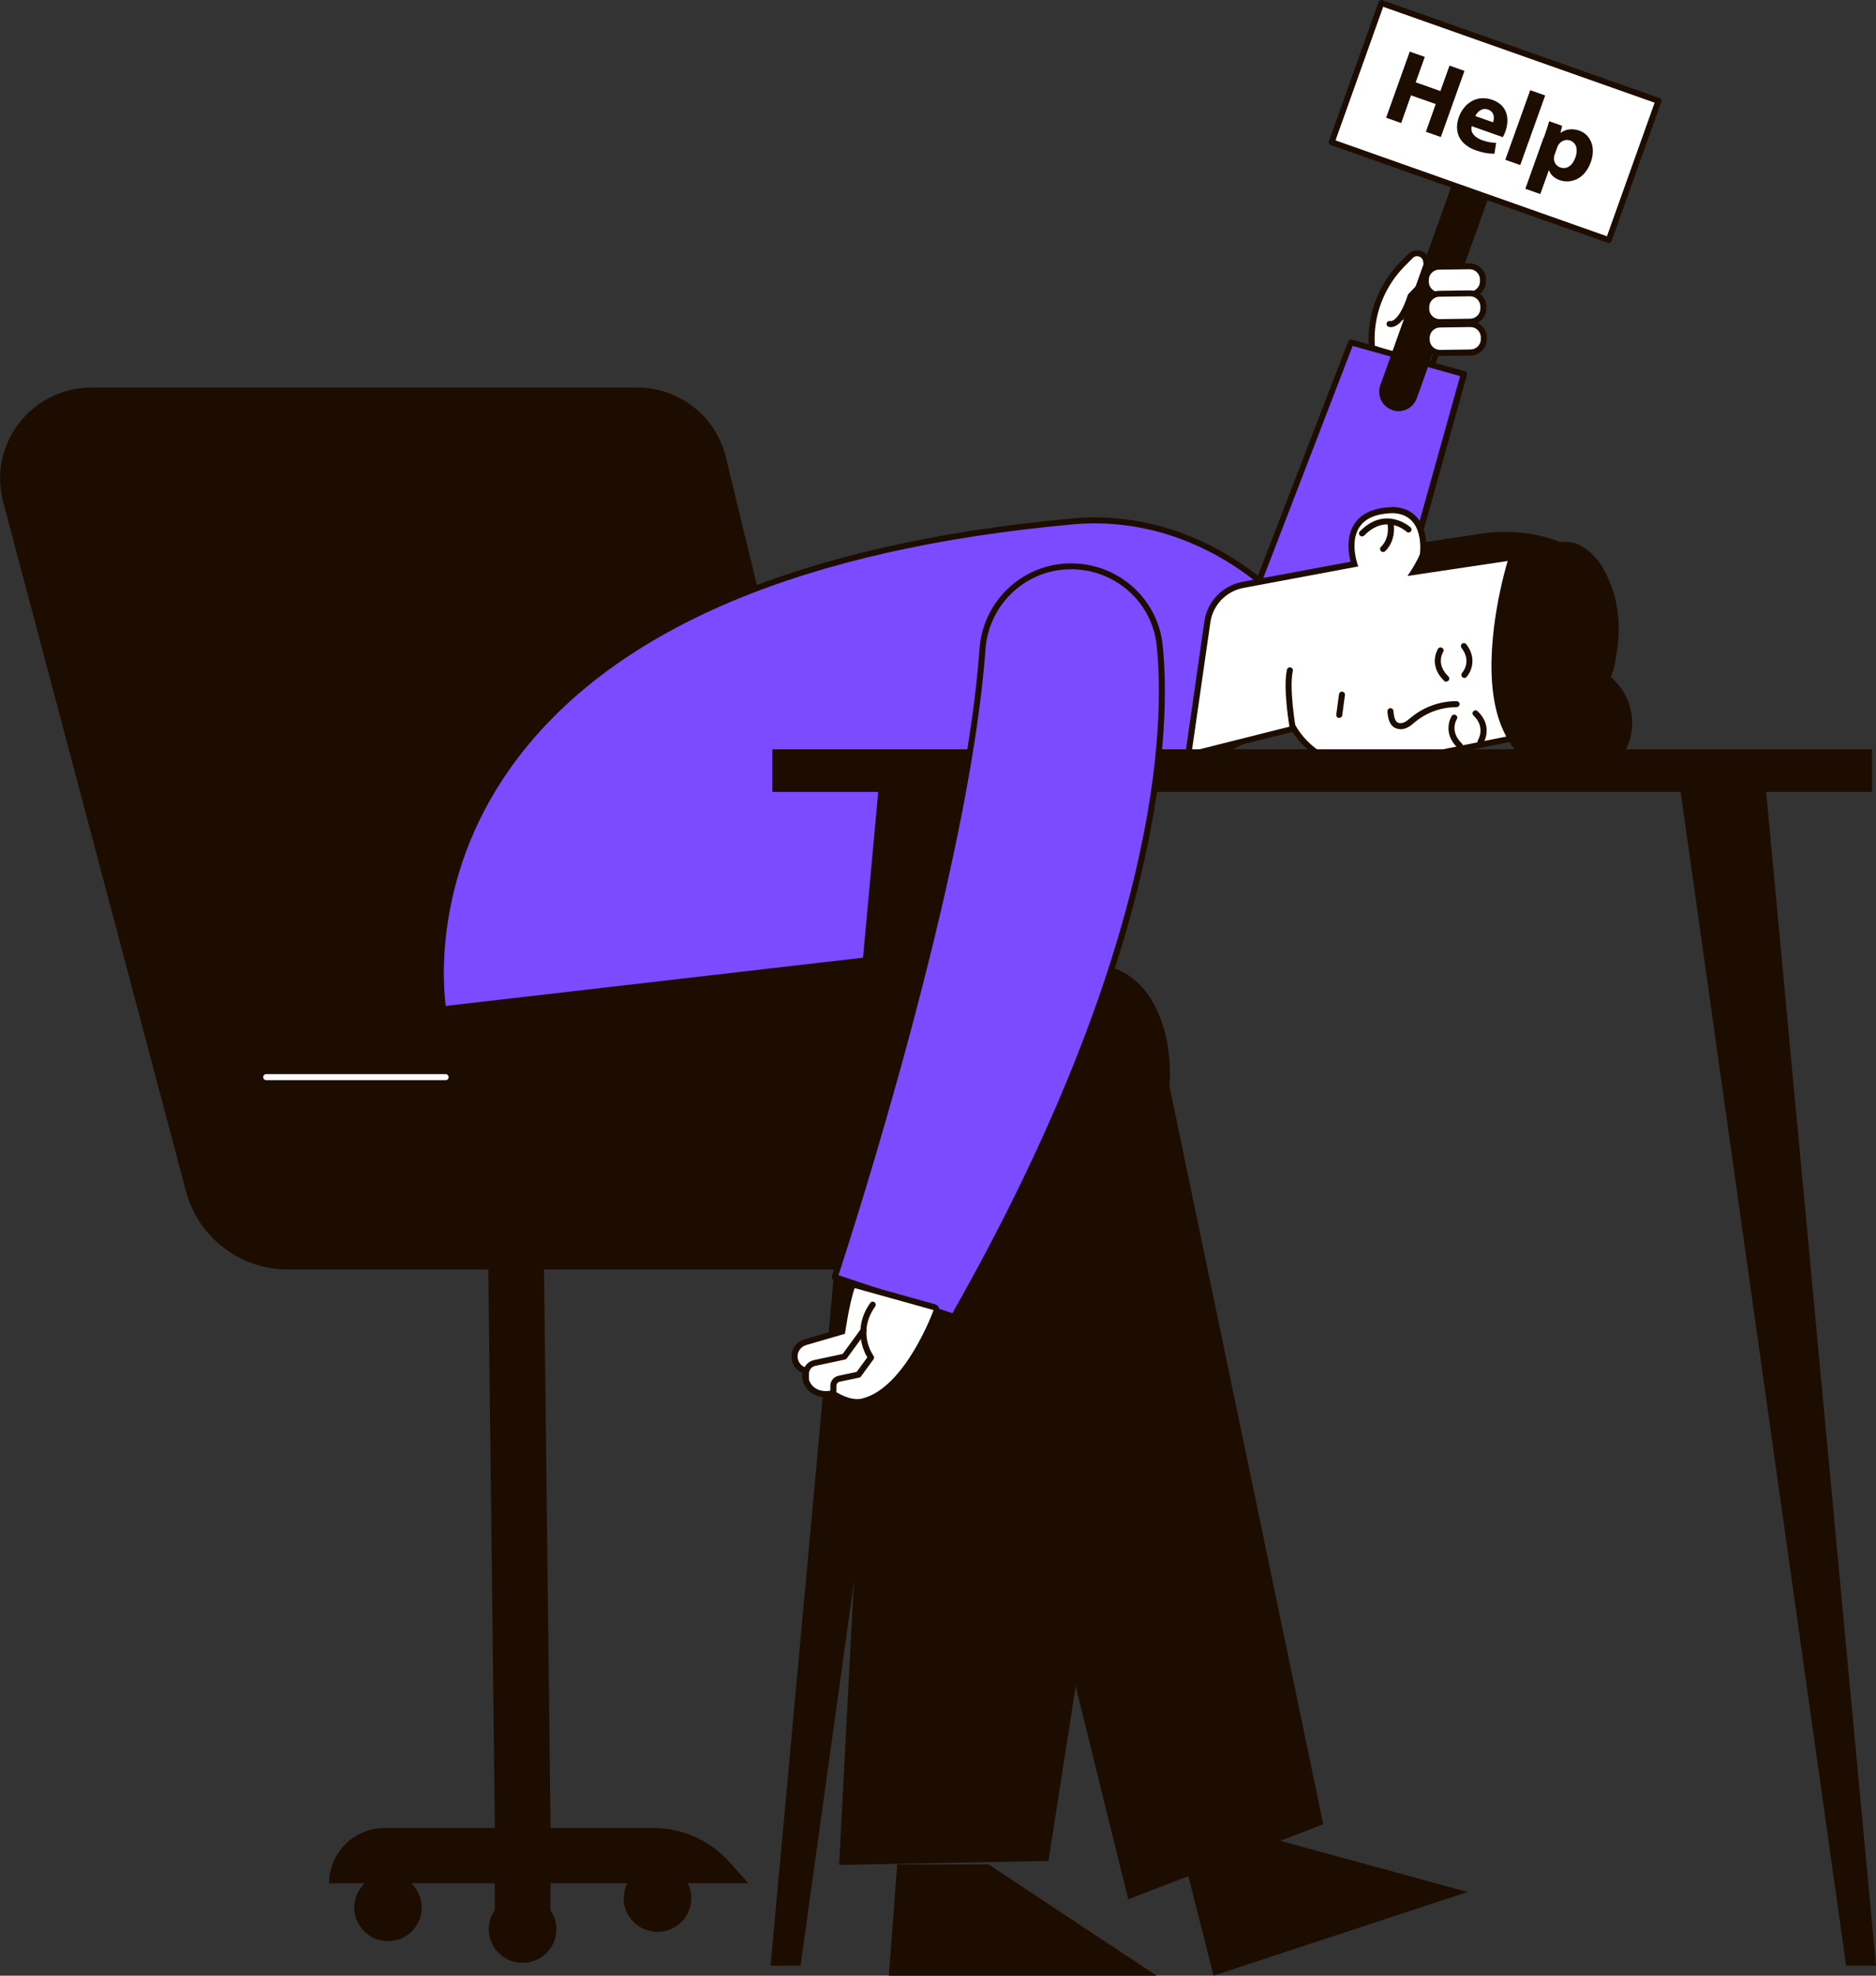 <svg width="76" height="80" viewBox="0 0 76 80" fill="none" xmlns="http://www.w3.org/2000/svg">
<rect x="0" y="0" width="76" height="80" fill="#333333" stroke="none"/>
<g clip-path="url(#clip0_441_23893)">
<path d="M56.29 13.123C56.29 13.123 56.724 13.284 57.146 11.993L57.435 11.688C57.721 11.386 57.844 10.976 57.778 10.571C57.725 10.27 57.356 10.156 57.141 10.37L56.812 10.701C55.965 11.561 55.513 12.73 55.57 13.934L55.578 14.087L57.953 14.924L58.893 12.303" fill="white"/>
<path d="M57.949 15.046C57.949 15.046 57.923 15.046 57.91 15.037L55.535 14.2C55.487 14.182 55.456 14.139 55.456 14.091L55.447 13.938C55.39 12.708 55.855 11.495 56.724 10.614L57.054 10.282C57.185 10.151 57.379 10.099 57.559 10.155C57.739 10.212 57.87 10.361 57.901 10.544C57.976 10.984 57.835 11.442 57.528 11.765L57.256 12.053C57.049 12.681 56.803 13.07 56.531 13.2C56.378 13.275 56.272 13.24 56.25 13.231C56.189 13.209 56.154 13.139 56.18 13.074C56.202 13.013 56.268 12.982 56.329 13C56.426 13.017 56.733 12.869 57.032 11.948C57.036 11.931 57.045 11.918 57.058 11.905L57.348 11.6C57.602 11.329 57.717 10.95 57.655 10.583C57.638 10.487 57.576 10.413 57.484 10.387C57.392 10.356 57.295 10.382 57.229 10.452L56.9 10.784C56.079 11.617 55.636 12.76 55.693 13.925V13.995L57.879 14.767L58.775 12.258C58.797 12.193 58.867 12.162 58.933 12.184C58.994 12.206 59.029 12.276 59.007 12.341L58.072 14.963C58.055 15.011 58.006 15.046 57.958 15.046H57.949Z" fill="#1D0D00"/>
<path d="M54.727 13.863L50.939 23.696L56.558 24.966L59.306 15.146L54.727 13.863Z" fill="#7A4BFF"/>
<path d="M56.558 25.089C56.558 25.089 56.54 25.089 56.532 25.089L50.913 23.819C50.877 23.811 50.847 23.789 50.834 23.758C50.816 23.728 50.816 23.688 50.829 23.658L54.618 13.825C54.639 13.768 54.705 13.733 54.767 13.751L59.345 15.033C59.411 15.051 59.446 15.116 59.429 15.181L56.685 25.002C56.672 25.054 56.619 25.089 56.567 25.089H56.558ZM51.101 23.61L56.47 24.823L59.152 15.229L54.798 14.008L51.101 23.606V23.61Z" fill="#1D0D00"/>
<path d="M19.701 44.418L20.048 74.018H15.588C14.341 74.018 13.332 75.021 13.332 76.26H14.771C14.512 76.509 14.35 76.858 14.35 77.246C14.35 77.97 14.951 78.581 15.676 78.603C16.453 78.624 17.085 78.009 17.085 77.242C17.085 76.858 16.922 76.509 16.663 76.26H20.044V77.351C19.863 77.608 19.771 77.931 19.811 78.275C19.881 78.899 20.39 79.405 21.018 79.475C21.843 79.562 22.541 78.925 22.541 78.123C22.541 77.835 22.453 77.573 22.3 77.351V76.26H25.412C25.298 76.487 25.245 76.749 25.276 77.028C25.351 77.652 25.864 78.158 26.496 78.219C27.317 78.302 28.006 77.665 28.006 76.866C28.006 76.648 27.954 76.443 27.862 76.26H30.316L29.561 75.409C28.775 74.524 27.642 74.018 26.457 74.018H22.304L21.957 44.418H19.701Z" fill="#1D0D00"/>
<path d="M3.714 15.691C1.282 15.691 -0.492 17.982 0.127 20.32L7.546 48.279C8.055 50.125 9.745 51.407 11.672 51.407H43.147C45.456 51.407 47.326 49.549 47.326 47.254V47.171C47.326 45.671 46.119 44.471 44.626 44.471C41.189 44.471 35.693 44.471 35.693 44.471L29.407 18.514C29.007 16.856 27.515 15.691 25.798 15.691H3.714Z" fill="#1D0D00"/>
<path d="M18.051 43.738H10.786C10.72 43.738 10.663 43.686 10.663 43.616C10.663 43.547 10.715 43.494 10.786 43.494H18.051C18.116 43.494 18.174 43.547 18.174 43.616C18.174 43.686 18.121 43.738 18.051 43.738Z" fill="white"/>
<path d="M42.624 63.897L46.861 42.102L53.467 73.791L45.789 76.74L42.624 63.897Z" fill="#1D0D00"/>
<path d="M46.865 42.721L53.327 73.717L45.877 76.579L42.747 63.897L46.865 42.721ZM46.856 41.482L42.497 63.901L45.706 76.906L53.608 73.87L46.856 41.487V41.482Z" fill="#1D0D00"/>
<path d="M35.478 49.533C35.478 49.498 35.465 49.463 35.443 49.441C35.421 49.42 35.39 49.407 35.36 49.407H35.351C34.245 49.498 33.178 49.546 32.181 49.546C26.668 49.546 22.77 48.133 20.597 45.341C17.919 41.903 18.775 37.436 18.933 36.742L34.907 36.991L35.584 38.858C35.601 38.906 35.645 38.937 35.693 38.937L44.021 39.155C44.06 39.155 44.091 39.155 44.117 39.155C44.934 39.155 45.619 39.443 46.15 40.014C47.111 41.048 47.352 42.763 47.265 43.919L42.379 75.233L34.135 75.39L35.483 49.533H35.478Z" fill="#1D0D00"/>
<path d="M19.021 36.863L34.811 37.112L35.461 38.901C35.496 38.997 35.584 39.058 35.684 39.062L44.012 39.28C44.012 39.28 44.012 39.28 44.016 39.28C44.021 39.28 44.016 39.28 44.021 39.28C44.051 39.28 44.078 39.28 44.108 39.28C44.89 39.28 45.544 39.555 46.049 40.1C46.984 41.099 47.216 42.77 47.133 43.9L42.265 75.114L34.253 75.267L35.592 49.541C35.592 49.471 35.57 49.401 35.518 49.353C35.474 49.31 35.412 49.284 35.346 49.284C35.338 49.284 35.333 49.284 35.325 49.284C34.223 49.375 33.16 49.423 32.164 49.423C26.69 49.423 22.827 48.027 20.676 45.27C18.134 42.011 18.819 37.793 19.012 36.863M18.819 36.619C18.819 36.619 15.417 49.667 32.168 49.667C33.156 49.667 34.214 49.624 35.351 49.528L33.994 75.515L42.475 75.354L47.379 43.926C47.528 41.92 46.738 39.036 44.108 39.036C44.078 39.036 44.047 39.036 44.012 39.036L35.684 38.818L34.978 36.872L18.823 36.619H18.819Z" fill="#1D0D00"/>
<path d="M40.052 75.494L46.856 80.001H36.009L36.347 75.494H40.052Z" fill="#1D0D00"/>
<path d="M51.571 74.459L59.455 76.61L49.161 79.999L48.055 75.615L51.571 74.459Z" fill="#1D0D00"/>
<path d="M35.355 49.646C35.355 49.646 35.346 49.646 35.342 49.646C35.276 49.642 35.224 49.581 35.232 49.515L35.566 46.09C35.57 46.025 35.632 45.973 35.698 45.981C35.764 45.986 35.816 46.047 35.807 46.112L35.474 49.537C35.469 49.598 35.412 49.646 35.351 49.646H35.355Z" fill="#1D0D00"/>
<path d="M53.327 28.592C55.491 27.654 50.495 20.473 43.459 21.115C14.802 23.724 17.954 40.868 17.954 40.868L35.689 38.818C35.689 38.818 45.895 31.807 53.327 28.592Z" fill="#7A4BFF"/>
<path d="M17.954 40.99C17.897 40.99 17.844 40.951 17.836 40.89C17.827 40.837 16.918 35.602 20.803 30.524C24.872 25.198 32.493 21.991 43.454 20.992C49.047 20.486 53.279 24.796 53.889 27.152C54.086 27.924 53.911 28.474 53.384 28.701C46.049 31.877 35.864 38.848 35.763 38.918C35.746 38.931 35.728 38.935 35.706 38.94L17.972 40.99C17.972 40.99 17.963 40.99 17.959 40.99H17.954ZM44.363 21.193C44.069 21.193 43.775 21.206 43.472 21.232C32.585 22.222 25.022 25.398 20.996 30.668C17.493 35.253 17.954 39.952 18.059 40.733L35.645 38.7C36.216 38.307 46.101 31.589 53.279 28.478C53.792 28.256 53.761 27.667 53.643 27.213C53.085 25.049 49.372 21.193 44.359 21.193H44.363Z" fill="#1D0D00"/>
<path d="M55.175 31.057C54.042 31.057 52.993 30.464 52.414 29.504L48.314 30.534C48.314 30.534 48.292 30.534 48.283 30.534C48.252 30.534 48.226 30.525 48.2 30.503C48.169 30.477 48.156 30.438 48.16 30.394L48.911 25.176C49.02 24.422 49.6 23.82 50.355 23.676L54.863 22.834C54.775 22.55 54.63 21.883 54.92 21.35C55.105 21.01 55.438 20.792 55.899 20.7C56.066 20.665 56.224 20.652 56.364 20.652C56.768 20.652 57.084 20.783 57.308 21.036C57.642 21.42 57.668 21.983 57.655 22.267C57.984 22.188 58.761 22.035 59.573 22.035C61.088 22.035 61.953 22.585 62.071 23.619C62.133 24.151 62.247 24.727 62.37 25.333C62.782 27.388 63.208 29.508 61.395 29.87L55.816 30.987C55.605 31.031 55.39 31.053 55.175 31.053V31.057Z" fill="white"/>
<path d="M56.369 20.778C57.761 20.778 57.523 22.427 57.523 22.427C57.523 22.427 58.524 22.157 59.578 22.157C60.671 22.157 61.821 22.449 61.953 23.635C62.212 25.965 63.573 29.315 61.373 29.756L55.794 30.873C55.588 30.912 55.381 30.934 55.179 30.934C54.056 30.934 53.02 30.323 52.475 29.363L52.185 29.438L48.283 30.419L49.034 25.202C49.135 24.499 49.675 23.936 50.377 23.806L55.026 22.937C55.026 22.937 54.323 21.149 55.926 20.83C56.088 20.8 56.237 20.782 56.369 20.782M56.369 20.538C56.215 20.538 56.053 20.555 55.877 20.59C55.377 20.691 55.017 20.931 54.815 21.302C54.543 21.799 54.626 22.401 54.714 22.745L50.333 23.561C49.525 23.714 48.906 24.355 48.792 25.162L48.042 30.38C48.028 30.458 48.059 30.541 48.121 30.594C48.164 30.633 48.226 30.655 48.283 30.655C48.305 30.655 48.322 30.655 48.344 30.646L52.247 29.664L52.361 29.638C52.976 30.589 54.038 31.174 55.179 31.174C55.403 31.174 55.623 31.152 55.842 31.108L61.422 29.992C63.353 29.603 62.892 27.326 62.493 25.311C62.37 24.704 62.256 24.133 62.199 23.605C62.111 22.833 61.588 21.912 59.582 21.912C58.862 21.912 58.178 22.03 57.787 22.113C57.782 21.79 57.712 21.306 57.409 20.957C57.163 20.673 56.812 20.529 56.373 20.529L56.369 20.538Z" fill="#1D0D00"/>
<path d="M52.374 29.63C52.317 29.63 52.265 29.586 52.256 29.529C52.243 29.464 51.966 27.889 52.137 27.117C52.151 27.052 52.216 27.008 52.282 27.025C52.348 27.038 52.392 27.104 52.374 27.169C52.216 27.898 52.493 29.473 52.493 29.49C52.506 29.556 52.462 29.621 52.392 29.63C52.383 29.63 52.379 29.63 52.37 29.63H52.374Z" fill="#1D0D00"/>
<path d="M59.323 27.448C59.292 27.448 59.262 27.44 59.24 27.418C59.192 27.374 59.187 27.296 59.231 27.248C59.249 27.226 59.635 26.79 59.209 26.236C59.17 26.183 59.178 26.105 59.231 26.065C59.284 26.026 59.363 26.035 59.402 26.087C59.846 26.663 59.6 27.204 59.411 27.413C59.389 27.44 59.354 27.453 59.323 27.453V27.448Z" fill="#1D0D00"/>
<path d="M59.977 30.159C59.955 30.159 59.929 30.15 59.911 30.137C59.854 30.102 59.841 30.023 59.876 29.967C59.876 29.967 60.201 29.452 59.692 28.972C59.644 28.924 59.639 28.85 59.687 28.802C59.736 28.754 59.81 28.75 59.859 28.798C60.39 29.295 60.236 29.871 60.078 30.102C60.056 30.137 60.017 30.154 59.977 30.154V30.159Z" fill="#1D0D00"/>
<path d="M55.175 21.72C55.144 21.72 55.113 21.707 55.091 21.685C55.043 21.637 55.043 21.563 55.091 21.515C56.145 20.447 57.133 21.345 57.146 21.354C57.194 21.402 57.199 21.476 57.15 21.524C57.106 21.572 57.027 21.576 56.979 21.528C56.944 21.498 56.149 20.787 55.267 21.685C55.245 21.712 55.21 21.72 55.179 21.72H55.175Z" fill="#1D0D00"/>
<path d="M56.031 22.35C56 22.35 55.965 22.337 55.943 22.315C55.895 22.267 55.899 22.188 55.943 22.145C56.316 21.787 56.215 21.25 56.215 21.246C56.202 21.18 56.246 21.115 56.312 21.102C56.378 21.089 56.444 21.133 56.457 21.198C56.461 21.224 56.584 21.865 56.114 22.319C56.093 22.341 56.062 22.354 56.031 22.354V22.35Z" fill="#1D0D00"/>
<path d="M59.907 21.621C61.834 21.303 63.265 21.97 63.204 21.957C63.867 21.831 64.428 22.285 64.802 22.786C65.082 23.166 65.381 23.925 65.46 24.335C65.649 25.303 65.596 25.927 65.416 26.9C65.385 27.075 65.324 27.245 65.254 27.415C65.662 27.755 65.96 28.231 66.075 28.789C66.342 30.102 65.486 31.38 64.165 31.646C62.844 31.913 61.189 30.87 60.649 28.881C60.074 26.778 60.732 23.886 61.079 22.716L57.019 23.323C57.019 23.323 57.585 22.542 57.668 21.962C57.668 21.962 58.954 21.778 59.907 21.621Z" fill="#1D0D00"/>
<path d="M56.733 29.525C56.667 29.525 56.606 29.512 56.549 29.49C56.281 29.377 56.224 29.062 56.206 28.805C56.202 28.74 56.255 28.679 56.32 28.674C56.382 28.67 56.448 28.722 56.452 28.788C56.47 29.071 56.531 29.22 56.645 29.267C56.715 29.298 56.812 29.285 56.909 29.237C56.988 29.198 57.058 29.137 57.133 29.076L57.194 29.028C57.703 28.617 58.344 28.391 59.003 28.391C59.073 28.391 59.13 28.443 59.13 28.513C59.13 28.578 59.077 28.635 59.007 28.635C59.007 28.635 59.007 28.635 59.003 28.635C58.401 28.635 57.817 28.84 57.352 29.215L57.295 29.263C57.212 29.333 57.128 29.403 57.027 29.455C56.931 29.503 56.834 29.529 56.737 29.529L56.733 29.525Z" fill="#1D0D00"/>
<path d="M59.144 30.328C59.113 30.328 59.082 30.315 59.06 30.294C58.393 29.652 58.806 29.002 58.81 28.994C58.845 28.937 58.924 28.919 58.981 28.959C59.038 28.994 59.056 29.072 59.016 29.125C59.003 29.146 58.713 29.617 59.231 30.115C59.28 30.163 59.28 30.237 59.231 30.285C59.209 30.311 59.174 30.32 59.144 30.32V30.328Z" fill="#1D0D00"/>
<path d="M58.59 27.606C58.559 27.606 58.529 27.593 58.507 27.571C57.84 26.93 58.252 26.28 58.257 26.271C58.292 26.214 58.371 26.197 58.428 26.236C58.485 26.271 58.502 26.349 58.463 26.402C58.45 26.424 58.16 26.895 58.678 27.392C58.726 27.44 58.726 27.514 58.678 27.562C58.656 27.588 58.621 27.597 58.59 27.597V27.606Z" fill="#1D0D00"/>
<path d="M54.258 29.071C54.258 29.071 54.249 29.071 54.24 29.071C54.174 29.063 54.126 29.002 54.135 28.936L54.245 28.112C54.253 28.046 54.315 27.998 54.381 28.007C54.447 28.016 54.495 28.077 54.486 28.142L54.376 28.967C54.367 29.028 54.315 29.071 54.253 29.071H54.258Z" fill="#1D0D00"/>
<path d="M56.395 16.599C55.987 16.455 55.772 16.01 55.917 15.605L58.95 7.115L60.429 7.639L57.396 16.128C57.251 16.534 56.803 16.748 56.395 16.604V16.599Z" fill="#1D0D00"/>
<path d="M67.191 4.079L55.964 0.117L53.95 5.753L65.177 9.715L67.191 4.079Z" fill="white"/>
<path d="M65.175 9.842C65.175 9.842 65.148 9.842 65.135 9.833L53.911 5.872C53.88 5.863 53.854 5.837 53.84 5.811C53.827 5.781 53.823 5.75 53.836 5.719L55.847 0.083C55.868 0.018 55.939 -0.013 56.005 0.009L67.229 3.97C67.26 3.979 67.286 4.005 67.299 4.031C67.313 4.057 67.317 4.092 67.304 4.123L65.289 9.759C65.271 9.807 65.223 9.842 65.175 9.842ZM54.104 5.685L65.1 9.567L67.032 4.158L56.035 0.275L54.104 5.685Z" fill="#1D0D00"/>
<path d="M57.721 2.304L57.352 3.333L58.353 3.687L58.722 2.657L59.328 2.871L58.371 5.549L57.765 5.336L58.164 4.214L57.163 3.861L56.764 4.982L56.154 4.768L57.111 2.09L57.721 2.304Z" fill="#1D0D00"/>
<path d="M59.622 5.113C59.551 5.371 59.758 5.576 60.043 5.676C60.249 5.75 60.429 5.781 60.609 5.785L60.544 6.221C60.315 6.23 60.056 6.182 59.793 6.09C59.13 5.855 58.884 5.34 59.104 4.734C59.279 4.241 59.78 3.804 60.46 4.044C61.092 4.267 61.158 4.838 60.987 5.323C60.952 5.427 60.904 5.515 60.882 5.554L59.622 5.109V5.113ZM60.486 4.952C60.539 4.803 60.561 4.537 60.285 4.437C60.03 4.345 59.841 4.542 59.767 4.699L60.486 4.952Z" fill="#1D0D00"/>
<path d="M61.992 3.652L62.598 3.866L61.588 6.684L60.982 6.471L61.992 3.652Z" fill="#1D0D00"/>
<path d="M62.545 5.567C62.637 5.314 62.708 5.091 62.76 4.908L63.287 5.096L63.217 5.375H63.225C63.445 5.222 63.704 5.192 63.989 5.292C64.415 5.445 64.67 5.946 64.446 6.566C64.191 7.273 63.621 7.447 63.186 7.295C62.949 7.212 62.8 7.05 62.756 6.893H62.747L62.4 7.857L61.794 7.644L62.536 5.567H62.545ZM62.989 6.239C62.971 6.287 62.958 6.33 62.953 6.37C62.936 6.549 63.032 6.719 63.208 6.78C63.471 6.871 63.704 6.71 63.822 6.378C63.932 6.069 63.875 5.785 63.607 5.689C63.436 5.628 63.239 5.702 63.133 5.868C63.116 5.899 63.094 5.933 63.085 5.973L62.989 6.239Z" fill="#1D0D00"/>
<path d="M59.504 11.937L58.345 11.954C58.024 11.959 57.761 11.706 57.756 11.387C57.752 11.069 58.007 10.807 58.327 10.803L59.486 10.785C59.806 10.781 60.07 11.034 60.074 11.352C60.079 11.671 59.824 11.933 59.504 11.937Z" fill="white"/>
<path d="M58.305 12.071C58.129 12.071 57.967 12.006 57.84 11.884C57.712 11.761 57.638 11.596 57.638 11.417V11.351C57.638 11.172 57.699 11.007 57.827 10.88C57.949 10.754 58.116 10.68 58.296 10.68L59.521 10.662C59.701 10.662 59.868 10.727 59.995 10.85C60.122 10.972 60.197 11.138 60.197 11.316V11.382C60.197 11.561 60.136 11.727 60.008 11.853C59.885 11.98 59.718 12.054 59.538 12.054L58.314 12.071H58.305ZM59.53 10.902C59.53 10.902 59.53 10.902 59.525 10.902L58.3 10.919C58.186 10.919 58.081 10.967 58.002 11.046C57.923 11.129 57.879 11.234 57.883 11.347V11.412C57.883 11.526 57.932 11.631 58.011 11.709C58.09 11.788 58.204 11.831 58.314 11.827L59.538 11.809C59.771 11.809 59.96 11.613 59.956 11.382V11.316C59.956 11.203 59.907 11.098 59.828 11.02C59.749 10.941 59.644 10.902 59.534 10.902H59.53Z" fill="#1D0D00"/>
<path d="M59.521 13.027L58.362 13.044C58.042 13.049 57.778 12.796 57.774 12.477C57.77 12.159 58.024 11.897 58.345 11.893L59.504 11.875C59.824 11.871 60.087 12.124 60.092 12.442C60.096 12.761 59.842 13.022 59.521 13.027Z" fill="white"/>
<path d="M58.322 13.167C58.147 13.167 57.984 13.101 57.857 12.979C57.73 12.857 57.655 12.691 57.655 12.512V12.447C57.655 12.268 57.717 12.102 57.844 11.976C57.967 11.849 58.134 11.775 58.314 11.775L59.538 11.758C59.714 11.758 59.885 11.823 60.013 11.945C60.14 12.068 60.215 12.233 60.215 12.412V12.478C60.215 12.656 60.153 12.822 60.026 12.949C59.898 13.075 59.736 13.149 59.556 13.149L58.331 13.167H58.322ZM59.547 11.998C59.547 11.998 59.547 11.998 59.543 11.998L58.318 12.015C58.204 12.015 58.099 12.063 58.02 12.142C57.941 12.225 57.897 12.329 57.901 12.443V12.508C57.901 12.739 58.094 12.923 58.327 12.923C58.327 12.923 58.327 12.923 58.331 12.923L59.556 12.905C59.67 12.905 59.776 12.857 59.855 12.779C59.934 12.696 59.977 12.591 59.973 12.478V12.412C59.973 12.299 59.925 12.194 59.846 12.116C59.767 12.037 59.661 11.998 59.552 11.998H59.547Z" fill="#1D0D00"/>
<path d="M59.539 14.273L58.38 14.29C58.059 14.295 57.796 14.042 57.792 13.723C57.787 13.405 58.042 13.143 58.362 13.139L59.521 13.121C59.842 13.117 60.105 13.37 60.109 13.688C60.114 14.007 59.859 14.268 59.539 14.273Z" fill="white"/>
<path d="M58.34 14.413C57.976 14.413 57.677 14.121 57.673 13.759V13.693C57.673 13.514 57.734 13.348 57.862 13.222C57.984 13.095 58.151 13.021 58.331 13.021L59.556 13.004C59.732 13.004 59.903 13.069 60.03 13.191C60.157 13.314 60.232 13.479 60.232 13.658V13.724C60.232 13.903 60.171 14.068 60.043 14.195C59.92 14.321 59.754 14.396 59.574 14.396L58.349 14.413C58.349 14.413 58.344 14.413 58.34 14.413ZM59.565 13.244C59.565 13.244 59.565 13.244 59.56 13.244L58.336 13.261C58.103 13.261 57.914 13.458 57.919 13.689V13.754C57.919 13.986 58.112 14.169 58.344 14.169C58.344 14.169 58.344 14.169 58.349 14.169L59.574 14.151C59.688 14.151 59.793 14.103 59.872 14.025C59.951 13.942 59.995 13.837 59.991 13.724V13.658C59.991 13.545 59.942 13.44 59.863 13.362C59.784 13.283 59.679 13.244 59.569 13.244H59.565Z" fill="#1D0D00"/>
<path d="M32.432 79.595H31.216L35.579 32.065H31.29V30.342H75.838V32.065H71.549L76 79.595H74.789L68.085 32.065H39.043L32.432 79.595Z" fill="#1D0D00"/>
<path d="M46.984 26.132C47.427 30.469 46.448 39.608 38.643 53.324L33.823 51.714C33.823 51.714 39.122 35.843 39.811 26.267C39.96 24.178 41.865 22.655 43.95 22.974C45.566 23.223 46.817 24.518 46.984 26.137V26.132Z" fill="#7A4BFF"/>
<path d="M38.639 53.446C38.639 53.446 38.612 53.446 38.599 53.442L33.779 51.832C33.713 51.81 33.683 51.74 33.7 51.679C33.753 51.522 39.003 35.712 39.683 26.263C39.758 25.229 40.267 24.265 41.079 23.619C41.9 22.97 42.923 22.699 43.964 22.856C45.64 23.113 46.931 24.457 47.102 26.128C47.431 29.334 47.273 38.404 38.744 53.394C38.722 53.433 38.683 53.455 38.639 53.455V53.446ZM33.972 51.636L38.582 53.176C47.028 38.299 47.185 29.317 46.861 26.145C46.703 24.588 45.495 23.332 43.928 23.092C42.958 22.943 42.001 23.196 41.233 23.803C40.474 24.405 39.995 25.308 39.925 26.272C39.271 35.324 34.446 50.174 33.968 51.636H33.972Z" fill="#1D0D00"/>
<path d="M34.723 56.779C34.293 56.779 33.871 56.517 33.731 56.422C33.639 56.443 33.546 56.452 33.459 56.452C33.138 56.452 32.862 56.304 32.721 56.059C32.624 55.889 32.603 55.693 32.66 55.51C32.427 55.457 32.243 55.27 32.199 55.025C32.15 54.729 32.33 54.437 32.624 54.354L34.126 53.917C34.17 53.629 34.328 52.635 34.517 52.116C34.534 52.068 34.582 52.037 34.631 52.037C34.639 52.037 34.653 52.037 34.666 52.041L37.857 52.931C37.888 52.94 37.919 52.962 37.932 52.992C37.949 53.023 37.949 53.058 37.936 53.089C37.888 53.219 36.751 56.304 34.956 56.749C34.881 56.766 34.806 56.775 34.723 56.775V56.779Z" fill="white"/>
<path d="M34.631 52.159L37.822 53.049C37.822 53.049 36.681 56.199 34.925 56.63C34.859 56.648 34.793 56.652 34.723 56.652C34.24 56.652 33.757 56.286 33.757 56.286C33.652 56.316 33.551 56.329 33.459 56.329C32.87 56.329 32.598 55.797 32.84 55.4C32.822 55.4 32.809 55.4 32.791 55.4C32.563 55.4 32.357 55.239 32.317 55.003C32.278 54.763 32.423 54.536 32.655 54.467L34.231 54.008C34.231 54.008 34.411 52.743 34.626 52.154M34.626 51.91C34.525 51.91 34.433 51.971 34.398 52.072C34.218 52.56 34.069 53.459 34.012 53.821L32.585 54.235C32.234 54.336 32.014 54.685 32.072 55.047C32.115 55.3 32.282 55.501 32.506 55.592C32.48 55.771 32.515 55.954 32.607 56.116C32.77 56.404 33.086 56.574 33.45 56.574C33.529 56.574 33.612 56.565 33.7 56.547C33.88 56.665 34.293 56.897 34.714 56.897C34.806 56.897 34.894 56.888 34.973 56.866C36.834 56.404 37.993 53.263 38.042 53.127C38.063 53.062 38.059 52.992 38.028 52.935C37.998 52.874 37.941 52.831 37.879 52.813L34.688 51.923C34.666 51.919 34.644 51.914 34.622 51.914L34.626 51.91Z" fill="#1D0D00"/>
<path d="M33.762 56.438C33.696 56.438 33.639 56.385 33.639 56.316V56.111C33.639 55.919 33.775 55.753 33.964 55.709L34.705 55.552L35.136 54.963C34.977 54.697 34.539 53.768 35.254 52.76C35.294 52.703 35.368 52.69 35.425 52.73C35.482 52.769 35.495 52.843 35.456 52.9C34.71 53.947 35.355 54.858 35.386 54.898C35.416 54.941 35.416 54.998 35.386 55.042L34.881 55.735C34.863 55.762 34.837 55.775 34.806 55.783L34.016 55.949C33.942 55.967 33.885 56.032 33.885 56.111V56.316C33.885 56.381 33.832 56.438 33.762 56.438Z" fill="#1D0D00"/>
<path d="M32.651 56.059C32.585 56.059 32.528 56.006 32.528 55.937V55.623C32.528 55.361 32.717 55.13 32.976 55.073L34.139 54.824L34.886 53.799C34.925 53.747 35 53.734 35.057 53.773C35.109 53.812 35.123 53.886 35.083 53.943L34.306 55.003C34.289 55.029 34.262 55.042 34.232 55.051L33.024 55.308C32.88 55.339 32.77 55.47 32.77 55.618V55.932C32.77 55.998 32.717 56.054 32.647 56.054L32.651 56.059Z" fill="#1D0D00"/>
</g>
<defs>
<clipPath id="clip0_441_23893">
<rect width="76" height="80" fill="white"/>
</clipPath>
</defs>
</svg>
